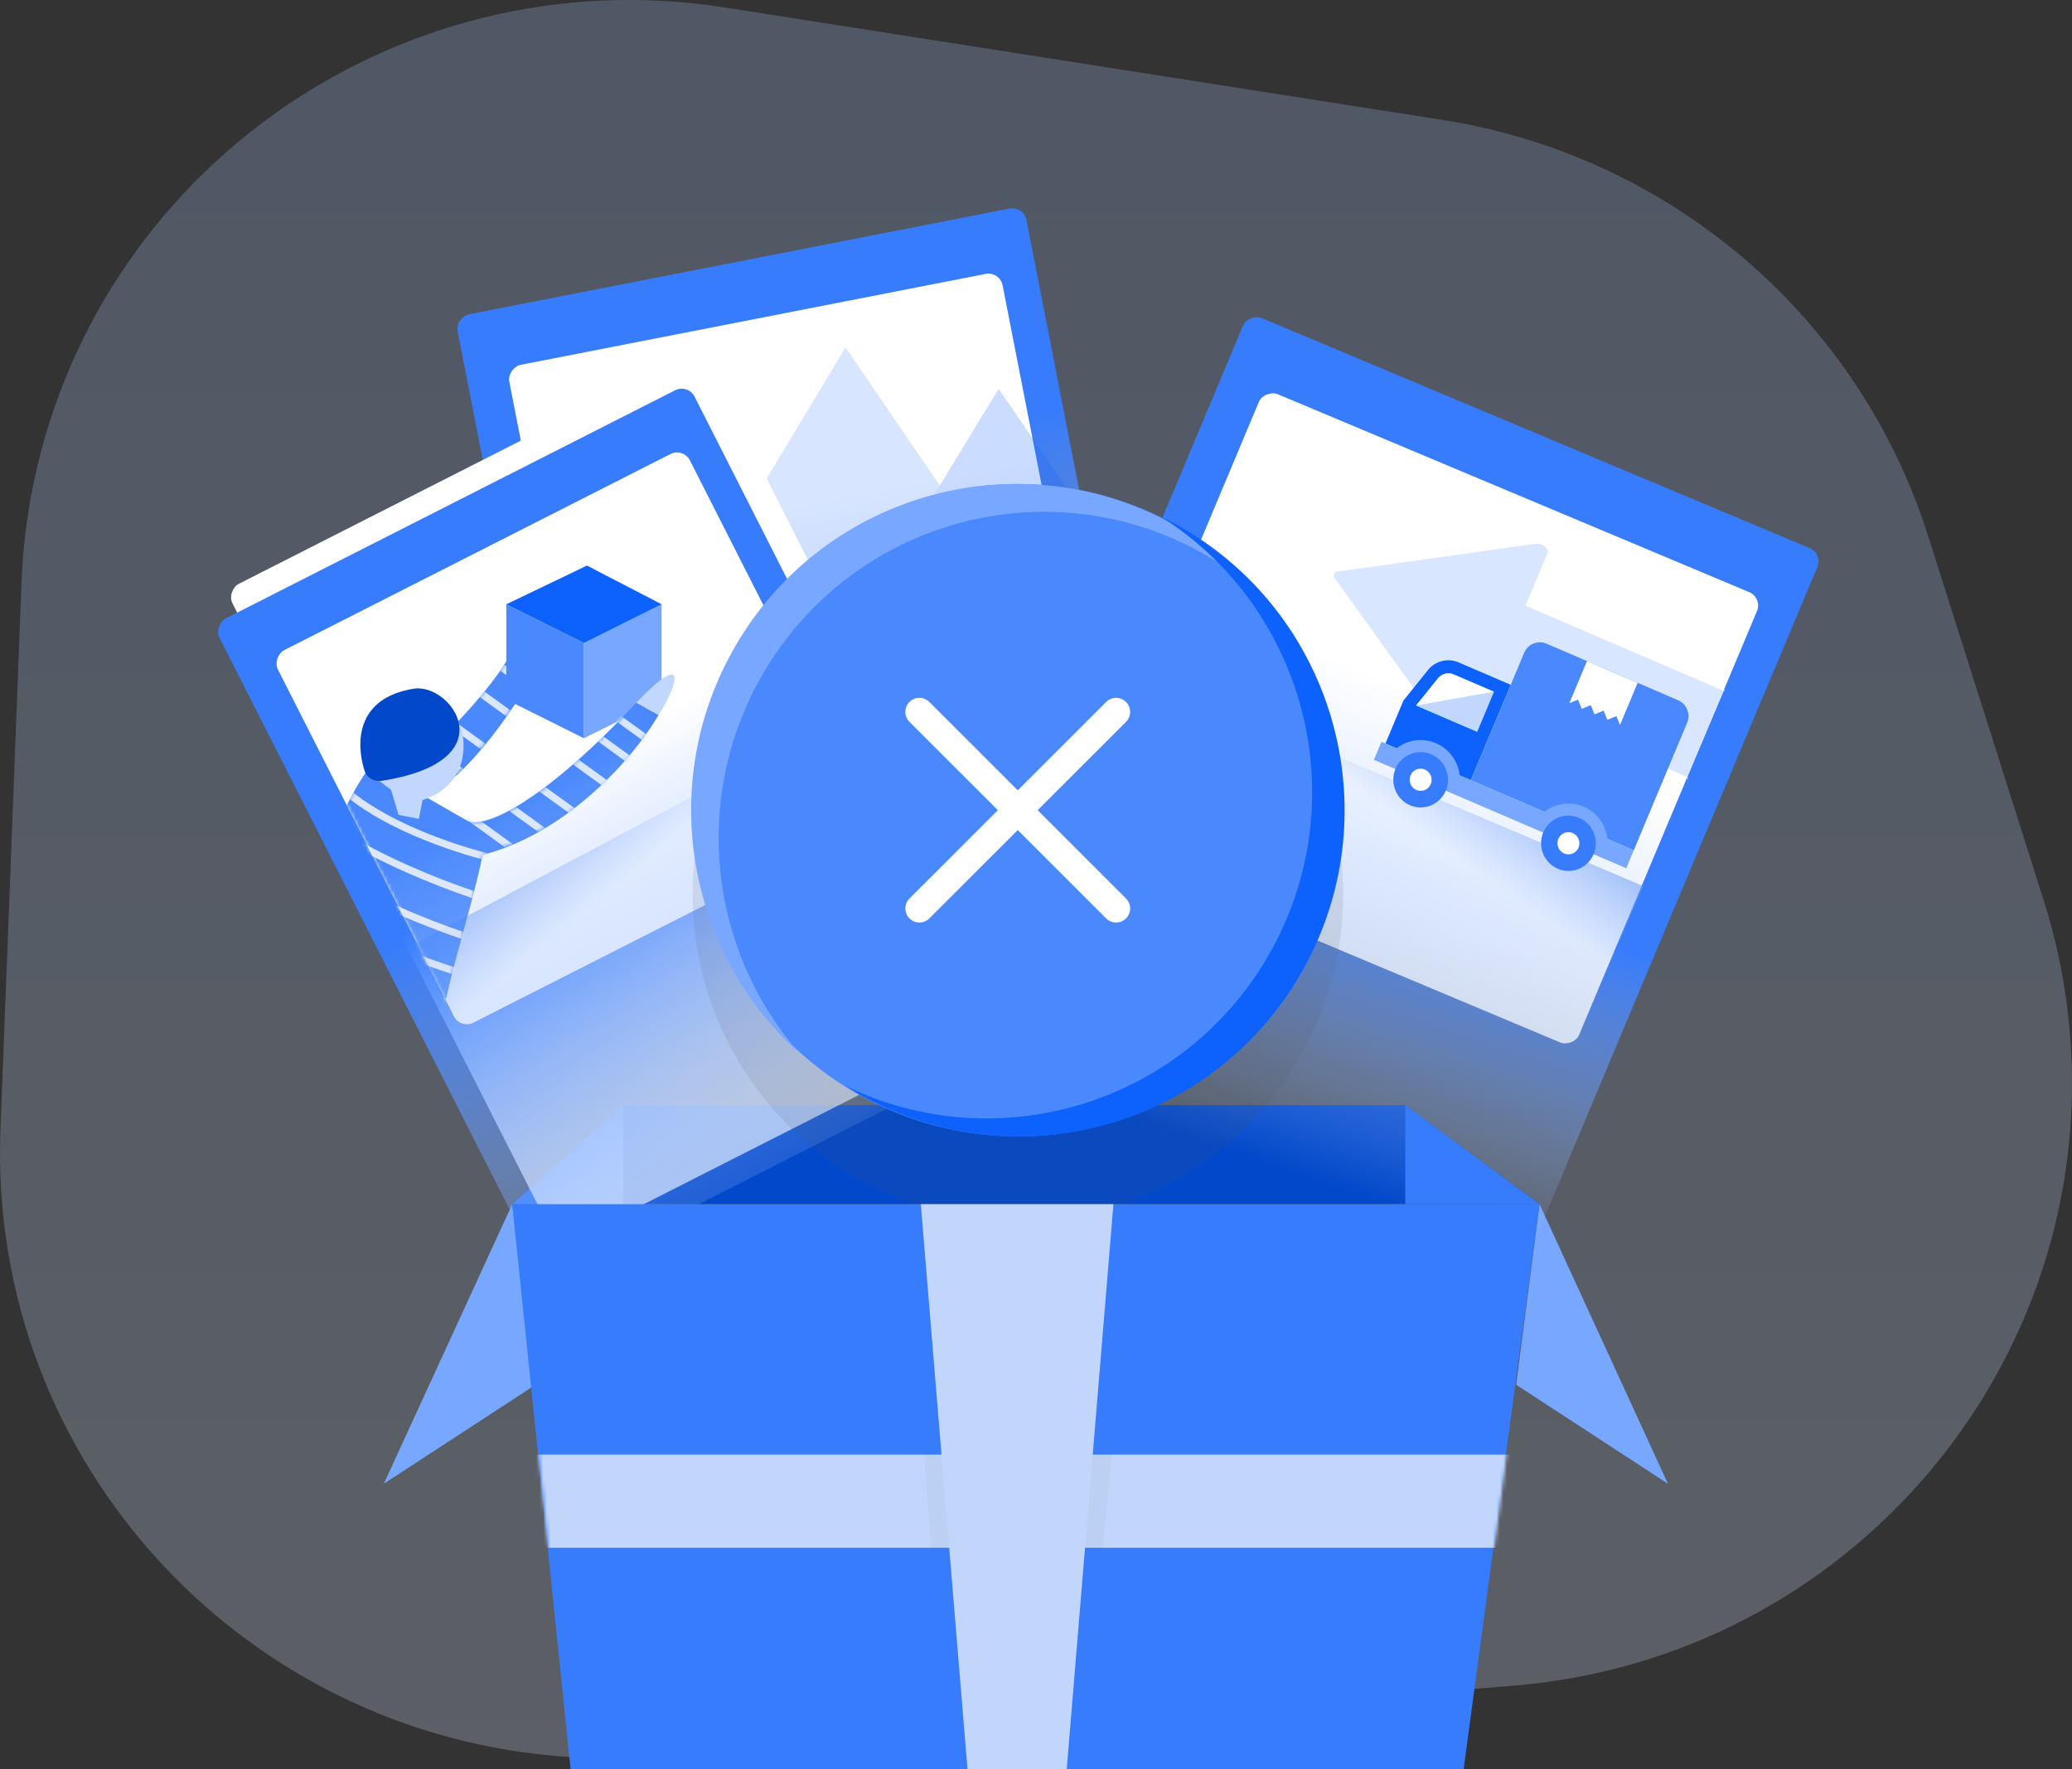 <?xml version="1.0" encoding="UTF-8"?>
<svg fill="none" viewBox="0 0 574 490" xmlns="http://www.w3.org/2000/svg">
<rect x="0" y="0" width="574" height="490" fill="#333333" stroke="none"/>
<path d="m182.56 486.42 236.85-19.549c92.748-7.655 161.7-88.636 154-180.87-1.036-12.415-3.46-24.677-7.229-36.558l-32.053-101.04c-9.437-29.749-27.031-56.29-50.804-76.641-23.773-20.35-52.783-33.702-83.768-38.555l-198.87-31.145c-91.989-14.407-178.31 48.077-192.79 139.56-1.031 6.512-1.674 13.079-1.927 19.666l-5.841 151.6c-3.567 92.541 68.98 170.44 162.03 173.98 6.803 0.259 13.617 0.108 20.402-0.452z" clip-rule="evenodd" fill="url(#j)" fill-rule="evenodd" opacity=".249"/>
<path d="m141.9 333.53-35.573 77.43 42.041-27.423-6.468-50.007z" fill="#78A7FF"/>
<path d="m426.49 333.53 35.574 77.43-42.041-27.423 6.467-50.007z" fill="#78A7FF"/>
<path d="m389.3 306.1h-216.68l-30.723 27.423h284.59l-37.191-27.423z" fill="#0248CA"/>
<path d="m172.62 333.53v-27.423l-30.723 27.423h30.723z" fill="#377CFD"/>
<rect transform="translate(283.58 57) rotate(78.939)" width="221.95" height="160.56" rx="4" fill="url(#h)"/>
<rect transform="translate(276.98 75.097) rotate(78.939)" width="125.91" height="139.24" rx="4" fill="url(#g)"/>
<g opacity=".22">
<path d="m234.23 96.22-47.58 79.111 87.377-20.788-39.797-58.323z" fill="#4988FD"/>
<path d="m276.64 107.7-32.449 53.325 59.394-14.131-26.945-39.194z" fill="#0D61FD"/>
</g>
<rect transform="matrix(-.387 .922 -.922 -.387 505 153.36)" width="238.46" height="172.59" rx="4" fill="url(#f)"/>
<rect transform="matrix(-.387 .922 -.922 -.387 488.28 165.56)" width="135.28" height="149.67" rx="4" fill="url(#e)"/>
<path d="m366.19 207.64 89.006 37.78-17.51 41.321c-0.862 2.034-3.209 2.983-5.243 2.12l-81.642-34.653c-2.033-0.864-2.983-3.212-2.121-5.246l17.51-41.322z" fill="url(#d)"/>
<path d="m404.64 206.85c0.903 0.144 1.638-0.11 1.863-0.646l6.09-14.549 54.597 23.462c1.206 0.518-0.143 0.917 0.164 0.184l10.158-23.92c0.307-0.733 0.888 0.356-0.317-0.162l-54.598-23.461 6.114-14.604c0.225-0.537-0.106-1.249-0.832-1.805-0.731-0.556-1.717-0.848-2.5-0.736l-54.801 7.702c-0.515 0.073-0.888 0.311-1.036 0.664-0.147 0.353-0.057 0.79 0.245 1.214l32.592 45.348c0.466 0.648 1.357 1.165 2.261 1.309z" fill="#D8E6FF"/>
<path d="m404.08 183.47 14.434 6.203-11.064 26.43-23.649-10.163 4.98-11.896 6.79-8.445c2.047-2.547 5.517-3.415 8.509-2.129z" fill="#0D61FD"/>
<path d="m392.29 195.41 6.052-7.528c1.041-1.294 2.832-1.743 4.354-1.089l11.148 4.791-4.643 11.093-16.911-7.267z" fill="#84DBFF"/>
<path d="m392.29 195.4 16.919 7.271 4.644-11.093-21.563 3.822z" fill="#C2D7FE"/>
<path d="m392.29 195.41 6.052-7.528c1.041-1.294 2.832-1.743 4.354-1.089l11.148 4.791-21.554 3.826z" fill="#fff"/>
<path d="m464.85 193.93-36.411-15.646c-2.411-1.037-5.195 0.098-6.216 2.536l-14.771 35.283 45.148 19.401 14.77-35.283c1.021-2.438-0.108-5.254-2.52-6.291z" fill="#4988FD"/>
<path d="m439.63 183.1-4.882 11.662 2.404-0.981 1.021 2.55 2.519-1.028 1.02 2.549 2.521-1.028 1.044 2.56 2.517-1.03 0.986 2.462 4.891-11.682-14.041-6.034z" fill="#fff"/>
<path d="m382.7 205.46-2.088 4.987 69.897 30.036 2.087-4.987-7.295-3.135c-0.41-3.822-2.812-7.319-6.569-8.933-3.743-1.609-7.894-0.927-10.905 1.424l-23.474-10.087c-0.41-3.822-2.796-7.312-6.553-8.927-3.757-1.614-7.893-0.927-10.905 1.424l-4.195-1.802z" fill="#78A7FF"/>
<path d="m386.58 212.98c-1.63 3.892 0.173 8.39 4.026 10.046s8.294-0.159 9.924-4.052-0.171-8.39-4.023-10.045c-3.854-1.656-8.298 0.158-9.927 4.051z" fill="#377CFD"/>
<path d="m390.75 214.77c-0.655 1.564 0.07 3.37 1.617 4.035 1.548 0.665 3.334-0.062 3.989-1.626 0.655-1.563-0.07-3.37-1.619-4.035-1.546-0.666-3.333 0.063-3.987 1.626z" fill="#fff"/>
<path d="m427.52 230.57c-1.629 3.893 0.175 8.391 4.026 10.047 3.853 1.655 8.298-0.158 9.927-4.051 1.63-3.893-0.172-8.391-4.025-10.046-3.852-1.655-8.298 0.157-9.928 4.05z" fill="#377CFD"/>
<path d="m431.69 232.36c-0.655 1.564 0.069 3.369 1.617 4.035 1.548 0.665 3.333-0.063 3.988-1.626 0.655-1.564-0.07-3.37-1.618-4.036-1.548-0.665-3.332 0.063-3.987 1.627z" fill="#fff"/>
<path d="m389.3 333.53v-27.423l37.19 27.423h-37.19z" fill="#377CFD"/>
<rect transform="translate(194.19 96.713) rotate(63.087)" width="204" height="147.59" rx="4" fill="url(#c)"/>
<rect transform="translate(192.9 114.37) rotate(63.087)" width="115.73" height="127.99" rx="4" fill="url(#a)"/>
<rect transform="translate(190.6 106.28) rotate(63.087)" width="204" height="147.59" rx="4" fill="url(#b)"/>
<rect transform="translate(189.31 123.94) rotate(63.087)" width="115.73" height="127.99" rx="4" fill="url(#a)"/>
<path d="m200.31 216.07-85.397 45.361 21.023 39.646c1.035 1.952 3.455 2.695 5.406 1.659l78.334-41.61c1.951-1.036 2.693-3.458 1.657-5.41l-21.023-39.646z" fill="url(#i)"/>
<mask id="n" x="76" y="125" width="165" height="159" mask-type="alpha" maskUnits="userSpaceOnUse">
<rect transform="translate(189.31 123.94) rotate(63.087)" width="115.73" height="127.99" rx="4" fill="url(#a)"/>
</mask>
<g mask="url(#n)">
<path d="m161.77 204.48 21.51-10.723v-26.394l-21.51 10.722v26.395z" fill="#78A7FF"/>
<path d="m133.69 236.78c21.51-5.382 40.502-24.651 48.756-38.77l-6.19-3.389c-25.213 27.11-41.834 35.017-46.711 32.758l-11.819-6.778c11.256-4.066 27.389-27.486 31.516-37.276l-7.316-3.953c-2.251 8.585-23.074 29.18-33.204 38.405l-7.317-3.953c-10.805 15.814-17.634 42.358-19.697 53.654 11.706 14.459 32.266 16.567 41.083 15.814-0.45-6.777 8.273-32.769 10.899-46.512z" fill="#4988FD"/>
<mask id="m" x="81" y="179" width="102" height="105" mask-type="alpha" maskUnits="userSpaceOnUse">
<path d="m133.69 236.78c27.485-9.401 40.502-24.651 48.756-38.77l-6.19-3.389c-25.213 27.11-41.271 35.017-46.149 32.758l-12.944-6.778c11.256-4.066 27.952-27.486 32.079-37.276l-7.316-3.953c-2.251 8.585-23.074 29.18-33.204 38.405l-7.317-3.953c-10.805 15.814-17.634 42.358-19.697 53.654 11.706 14.459 32.266 16.567 41.083 15.814-0.45-6.777 8.273-32.769 10.899-46.512z" fill="#4988FD"/>
</mask>
<g mask="url(#m)" stroke="#D8E6FF" stroke-width="2">
<path d="m207.07 224.85-88.96-64.326"/>
<path d="m204.37 232.11-88.959-64.326"/>
<path d="m202.45 242.12-88.96-64.326"/>
<path d="m200.05 254.63-88.96-64.326"/>
<path d="m198.12 264.63-88.959-64.326"/>
<path d="m184.87 265.99-88.96-64.326"/>
</g>
<path d="m161.77 204.48-21.51-10.723v-26.394l21.51 10.722v26.395z" fill="#4988FD"/>
<path d="m183.28 167.37-20.683-10.723-22.337 10.723 21.51 10.722 21.51-10.722z" fill="#0D61FD"/>
<path d="m116.04 226.81 1.012-5.196c12.579-4.157 12.23-15.588 10.483-20.784-3.727 11.085-17.471 14.241-23.877 14.433l4.659 3.464 2.095 6.953 5.628 1.13z" fill="#C2D7FE"/>
<path d="m114.67 190.75c-16.036 2.541-16.127 15.011-13.679 22.732 0.635 2.005 2.695 3.104 4.774 2.78 34.921-5.45 19.27-27.154 8.905-25.512z" fill="#0248CA"/>
<mask id="l" x="81" y="179" width="100" height="105" mask-type="alpha" maskUnits="userSpaceOnUse">
<path d="m133.69 236.78c27.485-8.97 38.948-22.358 47.202-36.478l-4.637-5.681c-25.213 27.11-41.271 29.369-46.149 27.11l-7.316-3.954c11.256-4.066 22.324-24.662 26.451-34.452l-7.316-3.953c-2.251 8.585-23.074 29.18-33.204 38.405l-7.317-3.953c-10.805 15.814-17.633 42.358-19.697 53.654 11.706 14.459 32.266 16.567 41.083 15.814-0.45-6.777 8.273-32.769 10.9-46.512z" fill="#4988FD"/>
</mask>
<g mask="url(#l)" stroke="#DCE6FB" stroke-width="2">
<path d="m136.57 237.71c-8.433-1.916-28.21-8.168-39.851-17.844"/>
<path d="m149.08 253.06c-14.162-3.276-47.361-14.013-66.862-30.759"/>
<path d="m146.15 264.36c-14.162-3.275-47.361-14.013-66.863-30.758"/>
<path d="m140.17 272.98c-14.162-3.276-47.361-14.013-66.863-30.758"/>
<path d="m134.31 280.46c-14.162-3.275-47.361-14.013-66.862-30.758"/>
<path d="m128.07 291.39c-14.162-3.276-47.361-14.013-66.862-30.759"/>
</g>
<path d="m182.44 198.01c4.801-7.237 9.005-19.203-6.19-3.389l6.19 3.389z" fill="#C2D7FE"/>
</g>
<ellipse cx="281.98" cy="247.71" rx="90.115" ry="90.347" fill="#4B5566" fill-opacity=".12"/>
<ellipse cx="281.98" cy="224.4" rx="90.115" ry="90.347" fill="#4988FD"/>
<path d="m349.44 164.9c-6.347-7.274-13.976-13.642-22.789-18.744-43.101-24.948-98.215-10.143-123.1 33.069-21.69 37.666-13.255 84.481 17.811 112.4-24.693-28.298-29.991-70.296-10.195-104.67 24.885-43.212 79.998-58.018 123.1-33.069 5.532 3.202 10.598 6.904 15.173 11.016z" clip-rule="evenodd" fill="#78A7FF" fill-rule="evenodd"/>
<path d="m234.34 300.85c42.088 20.337 93.341 4.966 117.08-36.26 24.304-42.204 10.784-95.896-30.015-121.62 2.029 0.981 4.036 2.044 6.018 3.191 43.101 24.949 57.869 80.204 32.984 123.42-24.884 43.212-79.998 58.018-123.1 33.069-1.006-0.582-1.996-1.18-2.97-1.795z" clip-rule="evenodd" fill="#0D61FD" fill-rule="evenodd"/>
<path d="m287.45 224.4 24.491-24.471c1.522-1.519 1.522-3.984 0-5.503-1.521-1.52-3.985-1.52-5.507 0l-24.491 24.471-24.493-24.471c-1.522-1.52-3.986-1.52-5.507 0-1.522 1.519-1.522 3.984 0 5.503l24.492 24.471-24.492 24.471c-1.522 1.519-1.522 3.984 0 5.503 0.76 0.758 1.757 1.139 2.753 1.139s1.993-0.381 2.754-1.141l24.493-24.471 24.491 24.471c0.761 0.76 1.758 1.141 2.754 1.141s1.993-0.381 2.753-1.141c1.522-1.519 1.522-3.984 0-5.503l-24.491-24.469z" fill="#fff"/>
<path d="m426.49 333.53h-284.59l16.17 156.47h247.4l21.021-156.47z" fill="#377CFD"/>
<mask id="k" x="142" y="333" width="285" height="157" mask-type="alpha" maskUnits="userSpaceOnUse">
<path d="m426.72 333.53h-284.59l16.17 156.47h247.4l21.02-156.47z" fill="#4988FD"/>
</mask>
<g mask="url(#k)">
<path d="m426.72 402.89h-284.59l1.715 25.81h279.44l3.428-25.81z" fill="#C2D6FB"/>
</g>
<path d="m256 403h52l-2.5 26h-47.5l-2-26z" fill="#4B5566" fill-opacity=".05"/>
<path d="m308.45 333.53h-53.36l12.936 156.47h27.488l12.936-156.47z" fill="#C2D6FB"/>
<defs>
<linearGradient id="j" x1="287" x2="287" y1="487" gradientUnits="userSpaceOnUse">
<stop stop-color="#D8E6FF" offset="0"/>
<stop stop-color="#A8C7FF" offset="1"/>
</linearGradient>
<linearGradient id="h" x1="54.92" x2="186.64" y1="76.552" y2="78.567" gradientUnits="userSpaceOnUse">
<stop stop-color="#377CFD" offset="0"/>
<stop stop-color="#A8C7FF" stop-opacity="0" offset="1"/>
</linearGradient>
<linearGradient id="g" x1="53.216" x2="256.44" y1="66.879" y2="67.486" gradientUnits="userSpaceOnUse">
<stop stop-color="#fff" offset="0"/>
<stop stop-color="#fff" stop-opacity="0" offset="1"/>
</linearGradient>
<linearGradient id="f" x1="102.89" x2="216.03" y1="92.878" y2="84.462" gradientUnits="userSpaceOnUse">
<stop stop-color="#377CFD" offset=".219"/>
<stop stop-color="#A8C7FF" stop-opacity="0" offset="1"/>
</linearGradient>
<linearGradient id="e" x1="61.331" x2="341.38" y1="77.934" y2="74.59" gradientUnits="userSpaceOnUse">
<stop stop-color="#fff" offset="0"/>
<stop stop-color="#fff" stop-opacity="0" offset="1"/>
</linearGradient>
<linearGradient id="d" x1="432.7" x2="409.01" y1="207.52" y2="241.76" gradientUnits="userSpaceOnUse">
<stop stop-color="#6291E5" offset="0"/>
<stop stop-color="#78A7FF" stop-opacity="0" offset="1"/>
</linearGradient>
<linearGradient id="c" x1="113.04" x2="415.08" y1="77.791" y2="63.128" gradientUnits="userSpaceOnUse">
<stop stop-color="#fff" offset="0"/>
<stop stop-color="#fff" stop-opacity="0" offset="1"/>
</linearGradient>
<linearGradient id="a" x1="64.126" x2="235.71" y1="67.461" y2="62.012" gradientUnits="userSpaceOnUse">
<stop stop-color="#fff" offset="0"/>
<stop stop-color="#fff" stop-opacity="0" offset="1"/>
</linearGradient>
<linearGradient id="b" x1="95.539" x2="231.2" y1="86.865" y2="74.872" gradientUnits="userSpaceOnUse">
<stop stop-color="#377CFD" offset="0"/>
<stop stop-color="#A8C7FF" stop-opacity="0" offset="1"/>
</linearGradient>
<linearGradient id="i" x1="134.04" x2="160.61" y1="221.73" y2="253.78" gradientUnits="userSpaceOnUse">
<stop stop-color="#6291E5" offset="0"/>
<stop stop-color="#78A7FF" stop-opacity="0" offset="1"/>
</linearGradient>
</defs>
</svg>
